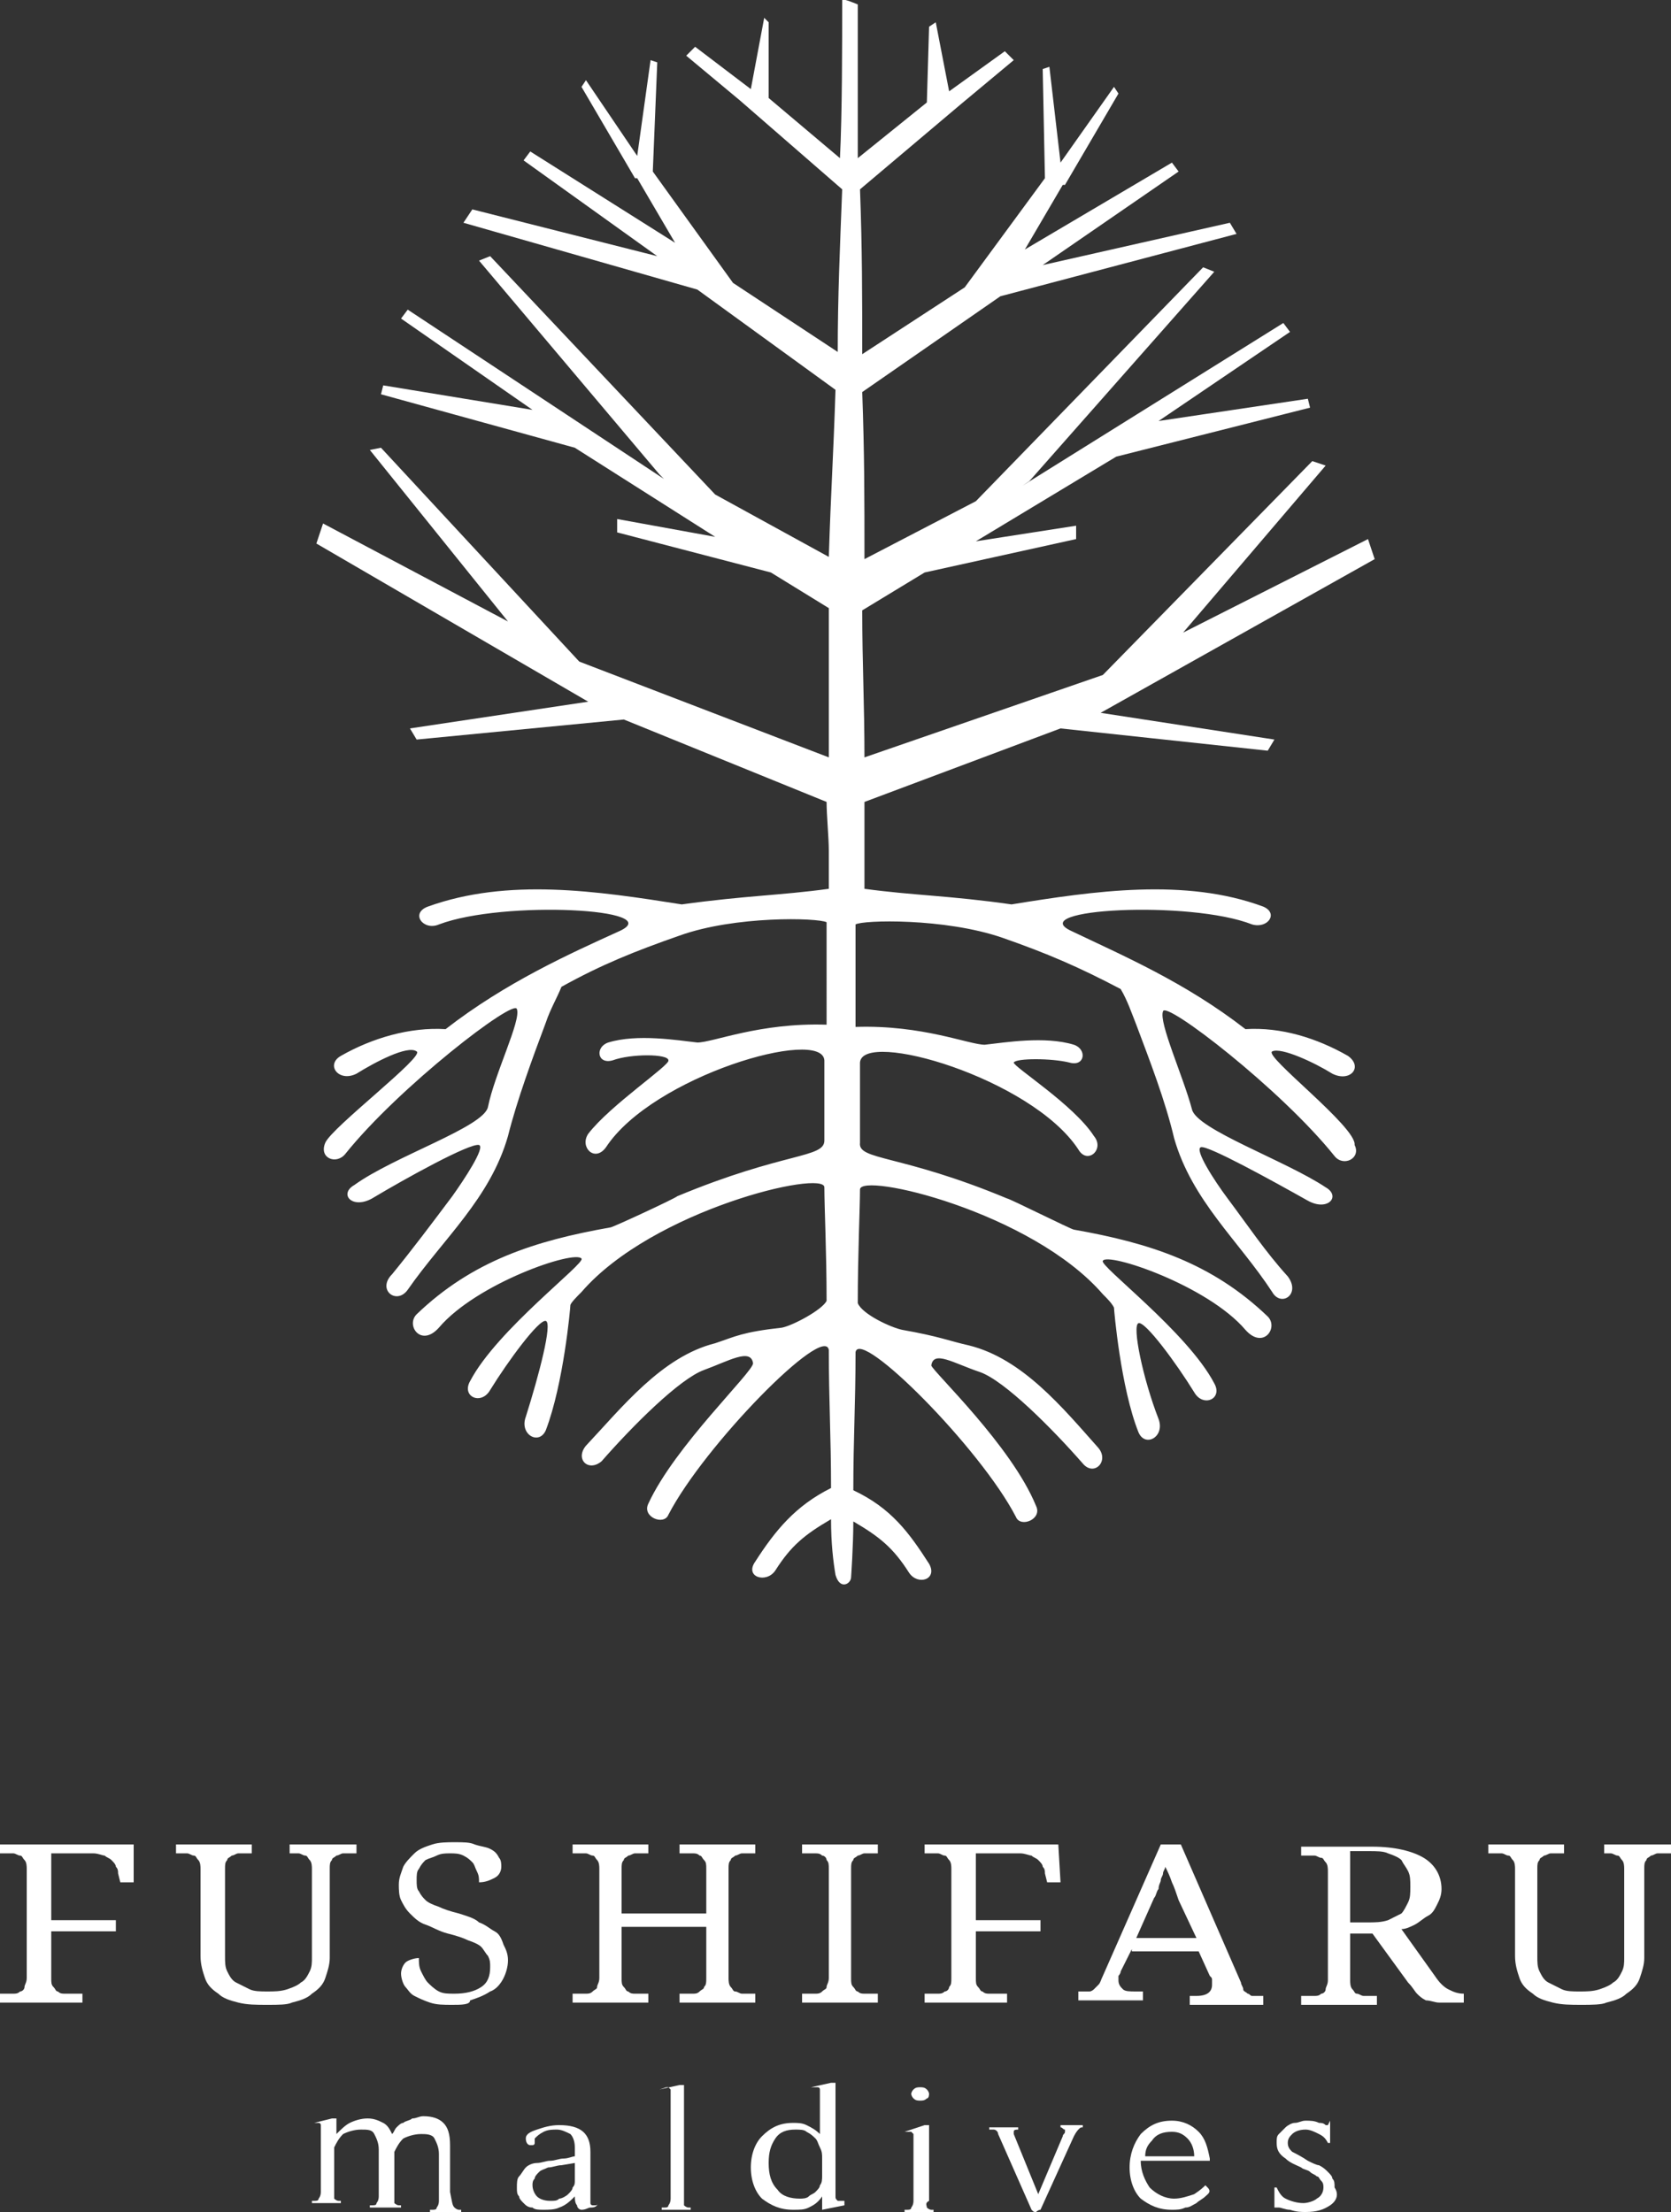<?xml version="1.0" encoding="utf-8"?>
<!-- Generator: Adobe Illustrator 24.3.0, SVG Export Plug-In . SVG Version: 6.00 Build 0)  -->
<svg version="1.1" id="Layer_1" xmlns="http://www.w3.org/2000/svg" xmlns:xlink="http://www.w3.org/1999/xlink" x="0px" y="0px"
	 width="75px" height="99.3px" viewBox="0 0 75 99.3" style="enable-background:new 0 0 75 99.3;" xml:space="preserve">
<rect x="0" y="0" width="75" height="99.3" fill="#333333" stroke="none"/>
<style type="text/css">
	.st0{fill:#FFFFFF;}
</style>
<g>
	<path class="st0" d="M57.1,47.2c0.4-0.2,1.9,0.5,2.7,1c0.8,0.4,1.4-0.3,0.7-0.8c-1.4-0.8-3-1.3-4.6-1.2c-2.7-2.1-5.5-3.3-7.8-4.4
		c-2.2-1,5.3-1.4,8.1-0.3c0.7,0.2,1.2-0.5,0.5-0.8c-3.5-1.3-7.6-0.7-11.3-0.1c-2.8-0.4-4.4-0.4-6.6-0.7v-2.5c0-0.4,0-0.9,0-1.4
		l8.8-3.3l9.3,1l0.3-0.5L49.4,32l12.3-6.9l-0.3-0.9l-8.3,4.2l6.4-7.5l-0.6-0.2l-9.4,9.6L38.8,34c0-2.4-0.1-4.2-0.1-6.6l2.8-1.7
		l6.8-1.5l0-0.6l-4.5,0.7l6.3-3.8l8.7-2.2l-0.1-0.4l-6.7,1l5.9-4l-0.3-0.4l-11.7,7.3l0.3-0.2l8.3-9.4l-0.5-0.2L43.8,22.5l-5,2.6
		c0-2.8,0-4.7-0.1-7.5l6.2-4.3l10.6-2.8L55.2,10l-8.4,1.9l6.1-4.2l-0.3-0.4L46,11.2l1.7-2.9l0.1,0l0,0l2.4-4.1L50,3.9l-2.4,3.4
		L47.1,3l-0.3,0.1l0.1,4.9l-3.6,4.9l-4.6,3c0-2.6,0-4.7-0.1-7.4l4.5-3.8l2.4-2l-0.4-0.4l-2.5,1.8L42,1l-0.3,0.2l-0.1,3.4l-3.1,2.5V3
		V0.2c0,0-0.7-0.3-0.7-0.2c0,2,0,5.1-0.1,7.1l-3.2-2.7l0-3.4l-0.2-0.2L33.7,4l-2.5-1.9l-0.4,0.4l2.4,2l4.6,4
		c-0.1,2.6-0.2,4.8-0.2,7.3l-4.7-3.1l-3.6-5l0.2-4.9l-0.3-0.1L28.6,7l-2.3-3.4l-0.2,0.3L28.5,8l0,0l0.1,0l1.7,2.9l-6.5-4.1l-0.3,0.4
		l6,4.3l-8.3-2.1L20.8,10l10.5,3l6.2,4.5c-0.1,3.1-0.2,4.4-0.3,7.5l-5.1-2.8L22,11.5l-0.5,0.2l8.1,9.6l0.2,0.2l-11.5-7.6L18,14.3
		l5.9,4.1l-6.7-1.1l-0.1,0.4l8.7,2.4l6.3,4l-4.4-0.8v0.6l6.9,1.8l2.6,1.6c0,0.5,0,2.8,0,3.8v2.9L26,29.7l-8.9-9.6l-0.5,0.1l6.2,7.7
		l-8.3-4.4l-0.3,0.9l12.2,7.1l-8,1.2l0.3,0.5l9.3-0.9l9.1,3.7c0,0.6,0.1,1.6,0.1,2.2c0,0.6,0,1.2,0,1.7c-2.2,0.3-3.7,0.3-6.6,0.7
		c-3.8-0.6-7.8-1.2-11.4,0.1c-0.8,0.3-0.2,1.1,0.5,0.8c2.9-1.1,10.3-0.7,8.1,0.3c-2.2,1-5.1,2.3-7.8,4.4c-1.6-0.1-3.3,0.4-4.7,1.2
		c-0.7,0.4-0.1,1.2,0.7,0.8c0.8-0.5,2.3-1.3,2.7-1c0.4,0.2-3.8,3.4-4.1,4.1c-0.3,0.7,0.5,1,0.9,0.5c2.4-3,7.6-7,7.7-6.5
		c0.2,0.5-1,2.9-1.3,4.4c-0.2,0.9-4.2,2.2-6,3.5c-0.7,0.4-0.1,1.1,0.8,0.6c1.5-0.9,4.4-2.5,4.8-2.4c0.3,0.1-0.7,1.6-1.2,2.3
		c-0.9,1.2-1.8,2.4-2.7,3.5c-0.7,0.7,0.2,1.4,0.7,0.7c1.6-2.3,3.7-4.1,4.5-6.9c0.4-1.6,1.1-3.5,1.7-5.1c0.2-0.6,0.5-1.1,0.7-1.6
		c1.8-1,3.3-1.6,5.3-2.3c2.5-0.9,6.2-0.8,6.6-0.6V46c-3-0.1-5.1,0.8-5.8,0.8c-0.9-0.1-2.7-0.4-4,0c-0.6,0.2-0.5,1,0.2,0.8
		c0.8-0.3,2.5-0.3,2.5,0c0.1,0.2-2.6,2-3.6,3.3c-0.4,0.6,0.3,1.3,0.8,0.6c2.1-3.2,9.7-5.4,9.8-3.9v3.6c0,0.8-1.8,0.5-6.6,2.5
		c-0.1,0.1-2.9,1.4-3,1.4c-3.4,0.6-6.2,1.5-8.7,3.9c-0.5,0.5,0.2,1.5,1,0.6c1.7-2,6.1-3.5,6.4-3.1c0.2,0.2-3.8,3.2-5,5.5
		c-0.4,0.7,0.5,1.1,0.9,0.4c0.8-1.3,2.2-3.2,2.5-3.1c0.3,0.1-0.3,2.4-0.9,4.3c-0.3,0.8,0.6,1.3,0.9,0.6c0.8-2.1,1.1-5.5,1.1-5.6
		c0-0.1,0.3-0.4,0.5-0.6c3.2-3.7,10.9-5.5,10.9-4.7c0,0.9,0.1,2.9,0.1,5.1c-0.2,0.4-1.5,1.1-2,1.2c-1.8,0.2-2.1,0.4-3,0.7
		c-2.4,0.6-4.2,2.9-5.8,4.6c-0.5,0.6,0.1,1.2,0.7,0.7c1.4-1.6,3.5-3.7,4.6-4.1c1.1-0.4,2.1-1,2.2-0.3c0,0.4-3.5,3.7-4.7,6.3
		c-0.3,0.6,0.7,1,0.9,0.5c1.6-3.1,7-8.6,7.2-7.4c0,2.3,0.1,3.9,0.1,6.2c-1.6,0.8-2.5,1.9-3.4,3.3c-0.5,0.7,0.5,1,0.9,0.4
		c0.7-1.1,1.3-1.6,2.5-2.3c0,1.1,0.1,1.9,0.2,2.5c0.2,0.7,0.7,0.4,0.7,0.1c0,0,0.1-1.4,0.1-2.5c1.2,0.7,1.8,1.2,2.5,2.3
		c0.4,0.6,1.3,0.3,0.9-0.4c-0.9-1.4-1.7-2.5-3.4-3.3c0-2.3,0.1-3.9,0.1-6.2c0.2-1.1,5.6,4.3,7.2,7.4c0.2,0.5,1.2,0.1,0.9-0.5
		c-1.1-2.7-4.6-6-4.7-6.3c0.1-0.7,1-0.1,2.2,0.3c1.1,0.4,3.2,2.5,4.6,4.1c0.5,0.6,1.2-0.1,0.7-0.7c-1.6-1.8-3.4-4-5.8-4.6
		c-0.9-0.2-1.3-0.4-3-0.7c-0.5-0.1-1.8-0.7-2-1.2c0-2.2,0.1-4.3,0.1-5.1c0-0.8,7.7,1,10.9,4.7c0.2,0.2,0.4,0.4,0.5,0.6
		c0,0.1,0.3,3.6,1.1,5.6c0.3,0.7,1.2,0.2,0.9-0.6c-0.7-1.8-1.2-4.2-0.9-4.3c0.3-0.1,1.7,1.8,2.5,3.1c0.4,0.7,1.3,0.3,0.9-0.4
		c-1.2-2.3-5.2-5.3-5-5.5c0.2-0.4,4.7,1.1,6.4,3.1c0.8,0.9,1.5-0.1,1-0.6c-2.5-2.4-5.3-3.3-8.7-3.9c-0.1,0-2.9-1.4-3-1.4
		c-4.8-2-6.7-1.7-6.6-2.5v-3.6c0.1-1.5,7.7,0.7,9.8,3.9c0.4,0.7,1.2,0,0.7-0.6c-0.9-1.4-3.6-3.1-3.6-3.3c0.1-0.2,1.7-0.2,2.5,0
		c0.7,0.2,0.8-0.6,0.2-0.8c-1.3-0.4-3.1-0.1-4,0c-0.7,0-2.8-0.9-5.8-0.8v-4.6c0.3-0.2,4-0.3,6.6,0.6c2,0.7,3.4,1.3,5.3,2.3
		c0.3,0.5,0.5,1.1,0.7,1.6c0.6,1.6,1.3,3.4,1.7,5.1c0.8,2.8,2.9,4.6,4.4,6.9c0.4,0.7,1.3,0.1,0.7-0.7c-1-1.1-1.8-2.3-2.7-3.5
		c-0.6-0.8-1.5-2.2-1.2-2.3c0.3-0.1,3.2,1.5,4.8,2.4c0.9,0.5,1.5-0.2,0.8-0.6c-1.8-1.2-5.8-2.6-6-3.5c-0.4-1.5-1.5-3.9-1.3-4.4
		c0.1-0.5,5.3,3.5,7.7,6.5c0.4,0.5,1.2,0.1,0.9-0.5C60.9,50.6,56.7,47.4,57.1,47.2"/>
	<g>
		<path class="st0" d="M2.3,83.3v2.9h2.9v0.5H2.3v2.1c0,0.2,0,0.3,0.1,0.4c0.1,0.1,0.1,0.2,0.2,0.2c0.1,0.1,0.2,0.1,0.3,0.1
			c0.1,0,0.2,0,0.4,0h0.4v0.4H0v-0.4h0.2c0.1,0,0.3,0,0.4,0c0.1,0,0.2,0,0.3-0.1c0.1,0,0.2-0.1,0.2-0.2s0.1-0.2,0.1-0.4v-4.9
			c0-0.1,0-0.3-0.1-0.4c-0.1-0.1-0.1-0.2-0.2-0.2c-0.1,0-0.2-0.1-0.3-0.1c-0.1,0-0.2,0-0.4,0H0v-0.4h6L6,84.5H5.4l-0.1-0.4
			c0-0.1,0-0.2-0.1-0.3c0-0.1-0.1-0.2-0.2-0.3s-0.2-0.1-0.3-0.2c-0.1,0-0.3-0.1-0.5-0.1H2.3z"/>
		<path class="st0" d="M12,90c-0.5,0-0.9,0-1.3-0.1c-0.4-0.1-0.7-0.2-0.9-0.4c-0.3-0.2-0.5-0.4-0.6-0.7c-0.1-0.3-0.2-0.6-0.2-1v-3.9
			c0-0.1,0-0.3-0.1-0.4c-0.1-0.1-0.1-0.2-0.2-0.2c-0.1,0-0.2-0.1-0.3-0.1c-0.1,0-0.2,0-0.4,0H7.9v-0.4h3.4v0.4h-0.2
			c-0.1,0-0.3,0-0.4,0c-0.1,0-0.2,0.1-0.3,0.1c-0.1,0.1-0.2,0.1-0.2,0.2c-0.1,0.1-0.1,0.2-0.1,0.4v3.9c0,0.3,0,0.5,0.1,0.7
			c0.1,0.2,0.2,0.4,0.4,0.5c0.2,0.1,0.4,0.2,0.6,0.3c0.2,0.1,0.5,0.1,0.8,0.1c0.3,0,0.6,0,0.9-0.1s0.5-0.2,0.6-0.3
			c0.2-0.1,0.3-0.3,0.4-0.5c0.1-0.2,0.1-0.4,0.1-0.6v-4c0-0.1,0-0.3-0.1-0.4c-0.1-0.1-0.1-0.2-0.2-0.2c-0.1,0-0.2-0.1-0.3-0.1
			c-0.1,0-0.2,0-0.4,0H13v-0.4h3v0.4h-0.2c-0.1,0-0.3,0-0.4,0c-0.1,0-0.2,0.1-0.3,0.1c-0.1,0.1-0.2,0.1-0.2,0.2
			c-0.1,0.1-0.1,0.2-0.1,0.4v4c0,0.3-0.1,0.6-0.2,0.9c-0.1,0.3-0.3,0.5-0.6,0.7c-0.2,0.2-0.5,0.3-0.9,0.4C12.9,90,12.5,90,12,90z"/>
		<path class="st0" d="M20.3,90c-0.4,0-0.7,0-1-0.1c-0.3-0.1-0.5-0.2-0.7-0.3c-0.2-0.1-0.3-0.3-0.4-0.4s-0.2-0.4-0.2-0.6
			c0-0.2,0.1-0.4,0.2-0.5c0.1-0.1,0.4-0.2,0.6-0.2c0,0.2,0,0.4,0.1,0.6c0.1,0.2,0.2,0.4,0.3,0.5c0.1,0.1,0.3,0.3,0.5,0.4
			c0.2,0.1,0.4,0.1,0.7,0.1c0.5,0,0.9-0.1,1.2-0.3c0.3-0.2,0.4-0.5,0.4-0.9c0-0.2,0-0.3-0.1-0.5c-0.1-0.1-0.2-0.3-0.3-0.4
			c-0.1-0.1-0.3-0.2-0.6-0.3c-0.2-0.1-0.5-0.2-0.9-0.3c-0.4-0.1-0.7-0.3-1-0.4c-0.3-0.1-0.5-0.3-0.7-0.5c-0.2-0.2-0.3-0.4-0.4-0.6
			c-0.1-0.2-0.1-0.5-0.1-0.7c0-0.3,0.1-0.5,0.2-0.8c0.1-0.2,0.3-0.4,0.5-0.6c0.2-0.2,0.5-0.3,0.8-0.4c0.3-0.1,0.7-0.1,1-0.1
			c0.4,0,0.7,0,0.9,0.1c0.3,0.1,0.5,0.1,0.7,0.2c0.2,0.1,0.3,0.2,0.4,0.4c0.1,0.1,0.1,0.3,0.1,0.4c0,0.2-0.1,0.4-0.3,0.5
			c-0.2,0.1-0.4,0.2-0.7,0.2c0-0.2,0-0.3-0.1-0.5s-0.1-0.3-0.2-0.4c-0.1-0.1-0.2-0.2-0.4-0.3c-0.2-0.1-0.4-0.1-0.6-0.1
			c-0.2,0-0.4,0-0.6,0.1c-0.2,0.1-0.3,0.1-0.5,0.2c-0.1,0.1-0.2,0.2-0.3,0.4c-0.1,0.1-0.1,0.3-0.1,0.5c0,0.2,0,0.4,0.1,0.5
			c0.1,0.2,0.2,0.3,0.3,0.4c0.1,0.1,0.3,0.2,0.6,0.3c0.2,0.1,0.5,0.2,0.9,0.3c0.3,0.1,0.7,0.2,0.9,0.4c0.3,0.1,0.5,0.3,0.7,0.4
			s0.3,0.3,0.4,0.6c0.1,0.2,0.2,0.4,0.2,0.7c0,0.3-0.1,0.6-0.2,0.8c-0.1,0.2-0.3,0.5-0.6,0.6c-0.3,0.2-0.6,0.3-0.9,0.4
			C21.1,90,20.7,90,20.3,90z"/>
		<path class="st0" d="M30.5,89.9v-0.4h0.2c0.1,0,0.3,0,0.4,0c0.1,0,0.2,0,0.3-0.1c0.1-0.1,0.2-0.1,0.2-0.2c0.1-0.1,0.1-0.2,0.1-0.4
			v-2.3h-3.8v2.3c0,0.2,0,0.3,0.1,0.4c0.1,0.1,0.1,0.2,0.2,0.2c0.1,0.1,0.2,0.1,0.3,0.1c0.1,0,0.2,0,0.4,0h0.2v0.4h-3.4v-0.4h0.2
			c0.1,0,0.3,0,0.4,0c0.1,0,0.2,0,0.3-0.1c0.1-0.1,0.2-0.1,0.2-0.2c0-0.1,0.1-0.2,0.1-0.4v-4.9c0-0.1,0-0.3-0.1-0.4
			c-0.1-0.1-0.1-0.2-0.2-0.2c-0.1,0-0.2-0.1-0.3-0.1c-0.1,0-0.2,0-0.4,0h-0.2v-0.4h3.4v0.4h-0.2c-0.1,0-0.3,0-0.4,0
			c-0.1,0-0.2,0.1-0.3,0.1c-0.1,0.1-0.2,0.1-0.2,0.2c-0.1,0.1-0.1,0.2-0.1,0.4v2h3.8v-2c0-0.2,0-0.3-0.1-0.4
			c-0.1-0.1-0.1-0.2-0.2-0.2c-0.1-0.1-0.2-0.1-0.3-0.1c-0.1,0-0.2,0-0.4,0h-0.2v-0.4h3.4v0.4h-0.2c-0.1,0-0.3,0-0.4,0
			c-0.1,0-0.2,0.1-0.3,0.1c-0.1,0.1-0.2,0.1-0.2,0.2c-0.1,0.1-0.1,0.2-0.1,0.4v4.9c0,0.1,0,0.3,0.1,0.4c0.1,0.1,0.1,0.2,0.2,0.2
			c0.1,0,0.2,0.1,0.3,0.1s0.2,0,0.4,0h0.2v0.4H30.5z"/>
		<path class="st0" d="M36,89.9v-0.4h0.2c0.1,0,0.3,0,0.4,0c0.1,0,0.2,0,0.3-0.1c0.1-0.1,0.2-0.1,0.2-0.2c0-0.1,0.1-0.2,0.1-0.4
			v-4.9c0-0.2,0-0.3-0.1-0.4c0-0.1-0.1-0.2-0.2-0.2c-0.1-0.1-0.2-0.1-0.3-0.1c-0.1,0-0.2,0-0.4,0H36v-0.4h3.4v0.4h-0.2
			c-0.1,0-0.3,0-0.4,0c-0.1,0-0.2,0.1-0.3,0.1c-0.1,0.1-0.2,0.1-0.2,0.2c-0.1,0.1-0.1,0.2-0.1,0.4v4.9c0,0.2,0,0.3,0.1,0.4
			c0.1,0.1,0.1,0.2,0.2,0.2c0.1,0.1,0.2,0.1,0.3,0.1c0.1,0,0.2,0,0.4,0h0.2v0.4H36z"/>
		<path class="st0" d="M43.8,83.3v2.9h2.9v0.5h-2.9v2.1c0,0.2,0,0.3,0.1,0.4c0.1,0.1,0.1,0.2,0.2,0.2c0.1,0.1,0.2,0.1,0.3,0.1
			c0.1,0,0.2,0,0.4,0h0.4v0.4h-3.7v-0.4h0.2c0.1,0,0.3,0,0.4,0c0.1,0,0.2,0,0.3-0.1c0.1,0,0.2-0.1,0.2-0.2c0.1-0.1,0.1-0.2,0.1-0.4
			v-4.9c0-0.1,0-0.3-0.1-0.4c-0.1-0.1-0.1-0.2-0.2-0.2c-0.1,0-0.2-0.1-0.3-0.1c-0.1,0-0.2,0-0.4,0h-0.2v-0.4h6l0.1,1.7h-0.6
			l-0.1-0.4c0-0.1,0-0.2-0.1-0.3c0-0.1-0.1-0.2-0.2-0.3c-0.1-0.1-0.2-0.1-0.3-0.2c-0.1,0-0.3-0.1-0.5-0.1H43.8z"/>
		<path class="st0" d="M50.8,87.5l-0.5,1c0,0.1-0.1,0.2-0.1,0.2c0,0.1,0,0.1,0,0.2c0,0.2,0.1,0.3,0.2,0.4c0.1,0.1,0.3,0.1,0.6,0.1
			h0.3v0.4h-2.9v-0.4h0.2c0.1,0,0.2,0,0.3,0c0.1,0,0.2-0.1,0.2-0.1c0.1-0.1,0.1-0.1,0.2-0.2c0.1-0.1,0.1-0.2,0.2-0.4l2.6-5.9H53
			l2.7,6.2c0,0.1,0.1,0.2,0.1,0.3c0,0.1,0.1,0.1,0.2,0.2c0.1,0,0.1,0.1,0.2,0.1c0.1,0,0.2,0,0.3,0h0.2v0.4h-3.3v-0.4h0.3
			c0.5,0,0.7-0.2,0.7-0.5c0-0.1,0-0.1,0-0.2c0-0.1,0-0.1-0.1-0.2l-0.5-1.1H50.8z M52.9,85.3c-0.1-0.3-0.2-0.6-0.3-0.8
			c-0.1-0.3-0.2-0.5-0.3-0.7c0,0.1-0.1,0.2-0.1,0.3c0,0.1-0.1,0.2-0.1,0.3c0,0.1-0.1,0.2-0.1,0.4c-0.1,0.1-0.1,0.3-0.2,0.4L51,87
			h2.7L52.9,85.3z"/>
		<path class="st0" d="M64.4,88.7c0.2,0.3,0.4,0.5,0.6,0.6c0.2,0.1,0.4,0.2,0.7,0.2h0v0.4h-0.2c-0.4,0-0.7,0-0.9,0
			c-0.2,0-0.4-0.1-0.6-0.1c-0.2-0.1-0.3-0.2-0.4-0.3c-0.1-0.1-0.2-0.3-0.4-0.5l-1.6-2.2h-1v2.1c0,0.1,0,0.3,0.1,0.4
			c0.1,0.1,0.1,0.2,0.2,0.2c0.1,0,0.2,0.1,0.3,0.1s0.2,0,0.4,0h0.2v0.4h-3.4v-0.4h0.2c0.1,0,0.3,0,0.4,0c0.1,0,0.2,0,0.3-0.1
			c0.1,0,0.2-0.1,0.2-0.2s0.1-0.2,0.1-0.4v-4.9c0-0.1,0-0.3-0.1-0.4c-0.1-0.1-0.1-0.2-0.2-0.2c-0.1,0-0.2-0.1-0.3-0.1
			c-0.1,0-0.2,0-0.4,0h-0.2v-0.4h3.2c1,0,1.8,0.2,2.3,0.5c0.5,0.3,0.8,0.8,0.8,1.4c0,0.3-0.1,0.5-0.2,0.7c-0.1,0.2-0.2,0.4-0.4,0.5
			c-0.2,0.1-0.4,0.3-0.6,0.4c-0.2,0.1-0.4,0.2-0.6,0.2L64.4,88.7z M60.6,86.3h0.8c0.3,0,0.6,0,0.9-0.1c0.2-0.1,0.4-0.2,0.6-0.3
			c0.1-0.1,0.2-0.3,0.3-0.5c0.1-0.2,0.1-0.4,0.1-0.7c0-0.3,0-0.5-0.1-0.7c-0.1-0.2-0.2-0.3-0.3-0.5c-0.1-0.1-0.3-0.2-0.6-0.3
			c-0.2-0.1-0.5-0.1-0.9-0.1h-0.8V86.3z"/>
		<path class="st0" d="M71,90c-0.5,0-0.9,0-1.3-0.1c-0.4-0.1-0.7-0.2-0.9-0.4c-0.3-0.2-0.5-0.4-0.6-0.7c-0.1-0.3-0.2-0.6-0.2-1v-3.9
			c0-0.1,0-0.3-0.1-0.4c-0.1-0.1-0.1-0.2-0.2-0.2c-0.1,0-0.2-0.1-0.3-0.1s-0.2,0-0.4,0h-0.2v-0.4h3.4v0.4h-0.2c-0.1,0-0.3,0-0.4,0
			c-0.1,0-0.2,0.1-0.3,0.1c-0.1,0.1-0.2,0.1-0.2,0.2c-0.1,0.1-0.1,0.2-0.1,0.4v3.9c0,0.3,0,0.5,0.1,0.7c0.1,0.2,0.2,0.4,0.4,0.5
			c0.2,0.1,0.4,0.2,0.6,0.3c0.2,0.1,0.5,0.1,0.8,0.1c0.3,0,0.6,0,0.9-0.1s0.5-0.2,0.6-0.3c0.2-0.1,0.3-0.3,0.4-0.5
			c0.1-0.2,0.1-0.4,0.1-0.6v-4c0-0.1,0-0.3-0.1-0.4c-0.1-0.1-0.1-0.2-0.2-0.2c-0.1,0-0.2-0.1-0.3-0.1c-0.1,0-0.2,0-0.4,0H72v-0.4h3
			v0.4h-0.2c-0.1,0-0.3,0-0.4,0c-0.1,0-0.2,0.1-0.3,0.1c-0.1,0.1-0.2,0.1-0.2,0.2c-0.1,0.1-0.1,0.2-0.1,0.4v4c0,0.3-0.1,0.6-0.2,0.9
			c-0.1,0.3-0.3,0.5-0.6,0.7c-0.2,0.2-0.5,0.3-0.9,0.4C71.9,90,71.4,90,71,90z"/>
	</g>
	<g>
		<path class="st0" d="M20.4,99.1c0,0,0.1,0.1,0.2,0.1h0.1v0.1h-1.4v-0.1h0.1c0.1,0,0.2,0,0.2-0.1c0,0,0.1-0.1,0.1-0.3v-2.1
			c0-0.3-0.1-0.5-0.2-0.7c-0.1-0.2-0.4-0.2-0.6-0.2h0c-0.3,0-0.6,0.1-0.8,0.2c-0.2,0.2-0.3,0.4-0.4,0.6v2.1c0,0.1,0,0.2,0,0.2
			c0,0,0.1,0.1,0.2,0.1h0.1v0.1h-1.4v-0.1h0.1c0.1,0,0.2,0,0.2-0.1c0,0,0.1-0.1,0.1-0.3v-2.1c0-0.3-0.1-0.5-0.2-0.7
			c-0.1-0.2-0.3-0.2-0.6-0.2h0c-0.3,0-0.6,0.1-0.8,0.2c-0.2,0.2-0.3,0.4-0.4,0.6v2.1c0,0.1,0,0.2,0,0.2c0,0,0.1,0.1,0.2,0.1h0.1v0.1
			H14v-0.1h0.1c0.1,0,0.2,0,0.2-0.1c0,0,0.1-0.1,0.1-0.3v-2.8c0-0.1,0-0.1,0-0.2c0,0,0-0.1-0.1-0.1l-0.1,0l-0.1,0v0l0.8-0.2l0.2,0
			v0.7c0.2-0.2,0.4-0.4,0.6-0.5c0.2-0.1,0.5-0.2,0.8-0.2c0.3,0,0.5,0.1,0.7,0.2c0.2,0.1,0.3,0.3,0.4,0.5c0.1-0.1,0.1-0.2,0.2-0.3
			c0.1-0.1,0.2-0.2,0.3-0.2c0.1-0.1,0.3-0.1,0.4-0.2c0.2,0,0.3-0.1,0.5-0.1c0.4,0,0.7,0.1,0.9,0.3c0.2,0.2,0.3,0.5,0.3,1v2.1
			C20.3,98.9,20.3,99,20.4,99.1z"/>
		<path class="st0" d="M25.1,99.1c-0.2,0.1-0.5,0.1-0.7,0.1c-0.2,0-0.4,0-0.5-0.1c-0.2,0-0.3-0.1-0.4-0.2c-0.1-0.1-0.2-0.2-0.2-0.3
			c-0.1-0.1-0.1-0.2-0.1-0.4c0-0.2,0-0.4,0.1-0.5c0.1-0.1,0.2-0.3,0.3-0.4c0.1-0.1,0.3-0.2,0.5-0.2s0.4-0.1,0.6-0.1
			c0.2,0,0.4-0.1,0.6-0.1c0.2,0,0.4-0.1,0.5-0.1v-0.4c0-0.3-0.1-0.5-0.2-0.6c-0.2-0.1-0.4-0.2-0.6-0.2c-0.2,0-0.4,0-0.6,0.1
			c-0.2,0.1-0.3,0.2-0.4,0.3l0,0.2c0,0.1-0.1,0.1-0.1,0.1c0,0-0.1,0-0.1,0c-0.1,0-0.2-0.1-0.2-0.3c0-0.2,0.2-0.3,0.5-0.4
			c0.3-0.1,0.6-0.2,1-0.2c1,0,1.4,0.4,1.4,1.2v1.9c0,0.1,0,0.3,0,0.4c0,0.1,0.1,0.1,0.1,0.1c0,0,0.1,0,0.1,0c0.1,0,0.1,0,0.1-0.1
			l0,0.1c-0.1,0.1-0.2,0.1-0.3,0.1c-0.1,0-0.2,0.1-0.4,0.1c-0.1,0-0.2-0.1-0.2-0.2c-0.1-0.1-0.1-0.3-0.1-0.4
			C25.6,98.8,25.4,99,25.1,99.1z M25.8,97.1l-0.6,0.1c-0.2,0-0.4,0.1-0.6,0.1c-0.2,0.1-0.3,0.1-0.4,0.2S24,97.7,24,97.8
			c-0.1,0.1-0.1,0.2-0.1,0.3c0,0.2,0.1,0.4,0.2,0.5c0.1,0.1,0.3,0.2,0.6,0.2c0.2,0,0.3,0,0.4-0.1c0.1,0,0.3-0.1,0.4-0.2
			c0.1-0.1,0.2-0.2,0.2-0.3c0.1-0.1,0.1-0.2,0.1-0.3V97.1z"/>
		<path class="st0" d="M29.6,93.8l0.9-0.2l0.2,0v5.2c0,0.1,0,0.2,0,0.2c0,0,0.1,0.1,0.2,0.1H31v0.1h-1.3v-0.1h0.1
			c0.1,0,0.2,0,0.2-0.1c0,0,0.1-0.1,0.1-0.3v-4.7c0-0.1,0-0.1,0-0.2c0,0-0.1-0.1-0.1-0.1l-0.1,0L29.6,93.8L29.6,93.8z"/>
		<path class="st0" d="M36.3,99.1c-0.2,0.1-0.4,0.1-0.7,0.1c-0.6,0-1-0.2-1.4-0.5c-0.3-0.3-0.5-0.8-0.5-1.4c0-0.6,0.2-1.1,0.5-1.4
			c0.4-0.4,0.8-0.6,1.4-0.6c0.2,0,0.4,0,0.6,0.1c0.2,0.1,0.4,0.2,0.6,0.4v-1.8c0-0.1,0-0.1,0-0.2c0,0,0-0.1-0.1-0.1l-0.1,0l-0.2,0v0
			l0.9-0.2l0.2,0v5.1c0,0.1,0,0.1,0.1,0.2c0,0,0.1,0,0.3,0V99l-1,0.2v-0.6C36.7,98.9,36.5,99,36.3,99.1z M36.9,96.9
			c0-0.2,0-0.3-0.1-0.5c-0.1-0.2-0.1-0.3-0.2-0.4c-0.1-0.1-0.2-0.2-0.4-0.3c-0.1-0.1-0.3-0.1-0.5-0.1c-0.4,0-0.7,0.1-0.9,0.4
			c-0.2,0.3-0.3,0.6-0.3,1.1c0,0.5,0.1,0.9,0.4,1.2c0.2,0.3,0.6,0.4,1,0.4c0.1,0,0.3,0,0.4-0.1c0.1-0.1,0.2-0.1,0.3-0.2
			c0.1-0.1,0.2-0.2,0.2-0.3c0.1-0.1,0.1-0.3,0.1-0.4V96.9z"/>
		<path class="st0" d="M41.6,99.1c0,0,0.1,0.1,0.2,0.1h0.1v0.1h-1.3v-0.1h0.1c0.1,0,0.2,0,0.2-0.1c0,0,0.1-0.1,0.1-0.3V96
			c0-0.1,0-0.1,0-0.2c0,0-0.1-0.1-0.1-0.1l-0.1,0l-0.2,0v0l0.9-0.3l0.2,0v3.4C41.5,98.9,41.6,99,41.6,99.1z M41,93.8
			c0.1-0.1,0.2-0.1,0.3-0.1c0.1,0,0.2,0,0.3,0.1c0.1,0.1,0.1,0.2,0.1,0.2s0,0.2-0.1,0.2c-0.1,0.1-0.2,0.1-0.3,0.1
			c-0.1,0-0.2,0-0.3-0.1c-0.1-0.1-0.1-0.2-0.1-0.2S40.9,93.9,41,93.8z"/>
		<path class="st0" d="M46.7,99.2c-0.1,0-0.2,0.1-0.2,0.1c-0.1,0-0.1,0-0.2-0.1l-1.5-3.4c0-0.1-0.1-0.2-0.2-0.2c-0.1,0-0.1,0-0.2,0
			v-0.1h1.3v0.1c-0.1,0-0.2,0-0.2,0.1l0,0c0,0,0,0.1,0,0.1l1.1,2.7l1.1-2.6c0-0.1,0.1-0.1,0.1-0.2c0,0,0-0.1,0-0.1
			c-0.1,0-0.1-0.1-0.2-0.1v-0.1h1v0.1c-0.1,0-0.1,0-0.2,0.1c0,0-0.1,0.1-0.2,0.3L46.7,99.2z"/>
		<path class="st0" d="M54.1,98.6c-0.1,0.1-0.3,0.2-0.4,0.3c-0.2,0.1-0.3,0.2-0.5,0.2c-0.2,0.1-0.4,0.1-0.6,0.1
			c-0.6,0-1-0.2-1.4-0.5c-0.3-0.3-0.5-0.8-0.5-1.4c0-0.6,0.2-1.1,0.5-1.5c0.4-0.4,0.8-0.6,1.4-0.6c0.5,0,0.9,0.2,1.2,0.5
			c0.3,0.3,0.4,0.7,0.5,1.2l0,0.1h-3.1c0,0.5,0.2,0.9,0.4,1.2c0.3,0.3,0.7,0.5,1.1,0.5c0.3,0,0.6-0.1,0.9-0.2
			c0.3-0.2,0.4-0.3,0.5-0.4l0.1,0.1C54.4,98.4,54.2,98.5,54.1,98.6z M53.6,96.8c0-0.3-0.1-0.6-0.3-0.8c-0.2-0.2-0.4-0.3-0.7-0.3
			c-0.4,0-0.7,0.1-0.9,0.4c-0.2,0.2-0.3,0.4-0.3,0.7H53.6z"/>
		<path class="st0" d="M59.7,99c-0.3,0.2-0.6,0.3-1.1,0.3c-0.2,0-0.4,0-0.7-0.1c-0.2,0-0.4-0.1-0.5-0.1c0,0-0.1,0-0.1,0h-0.1v-0.9
			l0.1,0c0.1,0.2,0.2,0.4,0.4,0.5c0.2,0.1,0.5,0.2,0.8,0.2c0.2,0,0.5-0.1,0.6-0.2c0.2-0.1,0.3-0.3,0.3-0.5c0-0.1,0-0.2-0.1-0.3
			s-0.1-0.2-0.2-0.2c-0.1-0.1-0.2-0.1-0.3-0.2c-0.1-0.1-0.3-0.1-0.4-0.2c-0.2-0.1-0.5-0.2-0.7-0.4c-0.3-0.2-0.4-0.4-0.4-0.7
			c0-0.2,0-0.3,0.1-0.4c0.1-0.1,0.2-0.2,0.3-0.3s0.3-0.2,0.4-0.2c0.2,0,0.3-0.1,0.5-0.1c0.2,0,0.4,0,0.6,0.1c0.1,0,0.2,0,0.3,0.1
			c0.1,0,0.1,0,0.1,0l0.1-0.2h0l0,1l-0.1,0c-0.1-0.2-0.2-0.3-0.4-0.4c-0.2-0.1-0.4-0.2-0.6-0.2c-0.3,0-0.5,0.1-0.6,0.2
			c-0.1,0.1-0.2,0.2-0.2,0.4c0,0.2,0.1,0.3,0.2,0.4c0.2,0.1,0.4,0.2,0.7,0.4c0.2,0.1,0.4,0.2,0.5,0.2c0.2,0.1,0.3,0.2,0.4,0.3
			c0.1,0.1,0.2,0.2,0.2,0.3c0.1,0.1,0.1,0.2,0.1,0.4C60.1,98.5,60,98.8,59.7,99z"/>
	</g>
</g>
</svg>
